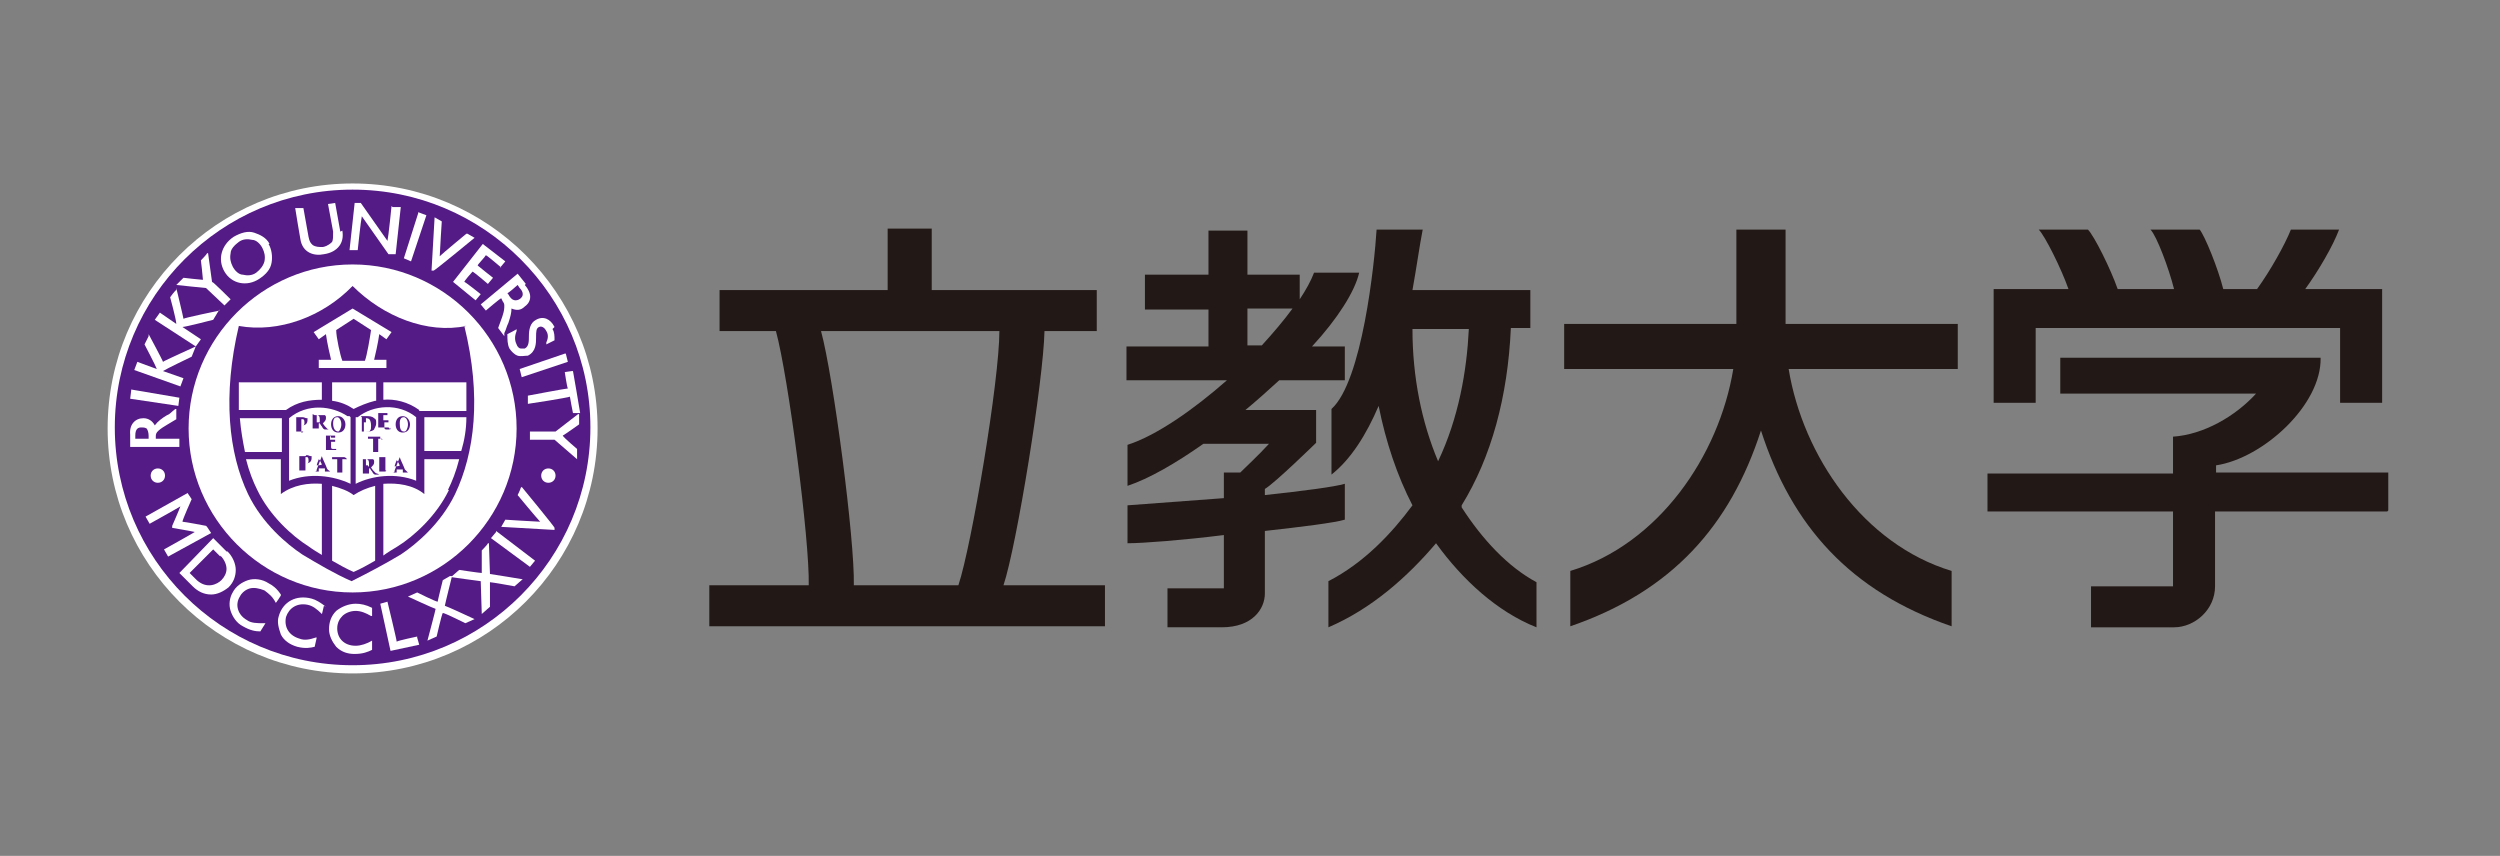 <?xml version="1.0" encoding="UTF-8"?>
<svg id="_レイヤー_1" data-name="レイヤー_1" xmlns="http://www.w3.org/2000/svg" version="1.1" viewBox="0 0 243.9 83.5">
  <rect x="0" y="0" width="243.9" height="83.5" fill="#808080" stroke="none"/>
  <!-- Generator: Adobe Illustrator 29.0.0, SVG Export Plug-In . SVG Version: 2.1.0 Build 186)  -->
  <defs>
    <style>
      .st0 {
        fill: #fff;
      }

      .st1 {
        fill: none;
      }

      .st2 {
        fill: #221815;
      }

      .st3 {
        fill: #541b86;
      }
    </style>
  </defs>
  <g>
    <path class="st0" d="M34.4,17.9c13.2,0,23.9,10.7,23.9,23.9s-10.7,23.9-23.9,23.9-23.9-10.7-23.9-23.9,10.7-23.9,23.9-23.9"/>
    <path class="st3" d="M34.4,18.5c12.8,0,23.2,10.4,23.2,23.2s-10.4,23.2-23.2,23.2-23.2-10.4-23.2-23.2,10.4-23.2,23.2-23.2M34.4,25.8c-8.8,0-16,7.2-16,16s7.2,16,16,16,16-7.2,16-16-7.2-16-16-16"/>
    <path class="st3" d="M45.5,31.8c-3.8.8-8.1-.9-11.1-3.9-2.9,3-7.2,4.6-11.1,3.9-1.6,6.8-1,12.4.9,16.4,1.4,2.9,3.8,4.9,5.3,5.9,1.5.9,3.2,1.9,4.8,2.6,1.6-.8,3.3-1.7,4.8-2.6,1.5-1,3.9-3,5.3-5.9,1.9-4,2.6-9.5.9-16.4M34.4,30.1l3.8,2.3-.5.7-.7-.5c-.1.8-.4,2.1-.5,2.5h1.2v.8h-6.6v-.8h1.2c-.1-.4-.4-1.7-.5-2.5l-.7.5-.5-.7,3.8-2.3ZM36.6,39.1c-.8.2-1.5.5-2.1.8-.6-.4-1.3-.7-2.1-.8v-1.8h4.3v1.8ZM40.6,40.8v6.1c-2-.8-4.3-.5-5.9.3v-6.5h.2c1.5-1.2,4-1.4,5.7,0M34.2,40.7v6.5c-1.7-.8-4-1.1-6-.3v-6.1c1.8-1.5,4.2-1.2,5.7-.2h.2ZM23.3,39.3c0-.6,0-1.3,0-2h8.1v1.7c-1.2,0-2.4.2-3.5,1h-4.6c0-.2,0-.5,0-.8M23.4,40.8h4.1v3.3h-3.6c-.2-1-.4-2.1-.5-3.3M31.5,54.2c-.5-.3-1-.6-1.4-.9-1.6-1-3.8-3-5-5.5-.4-.8-.8-1.8-1.1-3h3.4v3.4c1.2-.9,2.7-1.1,4-1v7ZM36.6,54.7c-.7.4-1.4.8-2.1,1.1-.7-.3-1.4-.7-2.1-1.1v-7.3c.8.2,1.6.5,2.1.9.6-.4,1.3-.7,2.1-.9v7.3ZM43.8,47.8c-1.2,2.5-3.4,4.5-5,5.5-.5.3-1,.6-1.4.9v-7c1.4-.1,2.9.1,4,1v-3.4h3.4c-.3,1.2-.7,2.2-1.1,3M45,44h-3.6v-3.3h4.1c0,1.2-.2,2.3-.5,3.3M40.9,40c-1.1-.8-2.4-1.1-3.5-1v-1.7h8.1c0,.7,0,1.4,0,2s0,.5,0,.8h-4.6Z"/>
    <path class="st3" d="M35.6,35.2c.2-.5.5-2.3.6-3l-1.7-1.1-1.7,1.1c0,.7.4,2.5.6,3h2.3Z"/>
    <path class="st3" d="M29.5,42.2s0,0,0,0,0,0,0,0,0,0-.1,0c0,0,0,0,0-.1,0,0,0-.2,0-.4v-.8s0,0,0,0c0,0,0,0,0,0,0,0,.1,0,.2,0,.1.1.1.2.1.3,0,.2,0,.3-.2.3s0,0,0,0,0,0,0,0c0,0,0,0,0,0,.3,0,.5-.2.5-.5s0-.2-.1-.2c-.1,0-.2-.1-.4-.1s-.2,0-.3,0-.2,0-.3,0,0,0,0,0,0,0,0,0,0,0,0,0c0,0,0,0,0,.1,0,0,0,.1,0,.4v.4c0,.2,0,.3,0,.4,0,0,0,.1,0,.1,0,0,0,0,0,0s0,0,0,0,0,0,0,0c0,0,.2,0,.3,0s.2,0,.4,0"/>
    <path class="st3" d="M29.8,44.5c-.1,0-.2,0-.3,0s-.2,0-.3,0,0,0,0,0,0,0,0,0,0,0,0,0c0,0,0,0,0,.1,0,0,0,.1,0,.4v.4c0,.2,0,.3,0,.4,0,0,0,.1,0,.1,0,0,0,0,0,0s0,0,0,0,0,0,0,0c0,0,.2,0,.3,0s.2,0,.4,0,0,0,0,0,0,0,0,0,0,0-.1,0c0,0,0,0,0-.1,0,0,0-.2,0-.4v-.8s0,0,0,0c0,0,0,0,0,0,0,0,.1,0,.2,0,.1.1.1.2.1.3,0,.2,0,.3-.2.3s0,0,0,0,0,0,0,0c0,0,0,0,0,0,.3,0,.5-.2.5-.5s0-.2-.1-.2c-.1,0-.2-.1-.4-.1"/>
    <path class="st3" d="M30.5,40.4s0,0,0,0c0,0,0,0,0,.1,0,0,0,.1,0,.4v.4c0,.2,0,.3,0,.4,0,0,0,.1,0,.1,0,0,0,0,0,0s0,0,0,0c0,0,0,0,0,0,0,0,.2,0,.3,0s.2,0,.3,0,0,0,0,0,0,0,0,0c0,0,0,0,0,0,0,0,0,0,0-.1,0,0,0-.2,0-.4h0s0,0,0,0h.1s0,0,0,0c0,0,.1.2.2.3.1.2.2.3.3.3,0,0,.1,0,.2,0h.2s0,0,0,0,0,0,0,0,0,0,0,0c0,0-.1,0-.2-.1-.1-.1-.3-.3-.4-.5.2-.2.3-.3.3-.5s0-.2-.1-.3c-.1,0-.3,0-.4,0s-.2,0-.3,0-.2,0-.3,0,0,0,0,0,0,0,0,0M30.9,40.5s0,0,0,0c0,0,0,0,0,0,.1,0,.3,0,.3.4s0,.3-.1.3c0,0,0,0-.1,0s0,0-.1,0c0,0,0,0,0,0v-.6Z"/>
    <path class="st3" d="M36.8,46.2s0,0,0,0c0,0-.1,0-.2-.1-.1-.1-.3-.3-.4-.5.2-.2.3-.3.3-.5s0-.2-.1-.3c-.1,0-.3,0-.4,0s-.2,0-.3,0-.2,0-.3,0,0,0,0,0,0,0,0,0,0,0,0,0c0,0,0,0,0,.1,0,0,0,.1,0,.4v.4c0,.2,0,.3,0,.4,0,0,0,.1,0,.1,0,0,0,0,0,0s0,0,0,0c0,0,0,0,0,0,0,0,.2,0,.3,0s.2,0,.3,0,0,0,0,0,0,0,0,0,0,0,0,0c0,0,0,0,0-.1,0,0,0-.2,0-.4h0s0,0,0,0h.1s0,0,0,0c0,0,.1.2.2.3.1.2.2.3.3.3,0,0,.1,0,.2,0h.2s0,0,0,0,0,0,0,0M35.9,45.4s0,0-.1,0,0,0-.1,0c0,0,0,0,0,0v-.6s0,0,0,0c0,0,0,0,0,0,.1,0,.3,0,.3.4s0,.3-.1.3"/>
    <path class="st3" d="M33,40.6c-.5,0-.7.4-.7.8s.2.8.7.8.7-.4.7-.8-.3-.8-.7-.8M33,42.1c-.3,0-.5-.3-.5-.8s.2-.6.4-.6c.2,0,.4.3.4.7s-.2.7-.3.7"/>
    <path class="st3" d="M39.3,40.6c-.5,0-.7.4-.7.8s.2.8.7.8.7-.4.7-.8-.3-.8-.7-.8M39.4,42.1c-.3,0-.4-.3-.4-.8s.2-.6.4-.6.4.3.4.7-.2.7-.3.7"/>
    <path class="st3" d="M35.3,40.7s0,0,0,0c0,0,0,0,0,.1,0,0,0,.1,0,.4v.4c0,.2,0,.3,0,.4,0,0,0,.1,0,.1,0,0,0,0,0,0s0,0,0,0,0,0,0,0c0,0,.2,0,.2,0,0,0,.2,0,.4,0,.3,0,.5-.1.6-.2,0-.1.2-.3.2-.6s0-.4-.2-.5c-.2-.2-.5-.2-.7-.2s-.2,0-.3,0-.2,0-.3,0,0,0,0,0,0,0,0,0M35.7,41.2v-.4s0,0,0,0c0,0,0,0,0,0,.1,0,.3,0,.4.2,0,0,.1.2.1.5s0,.4-.1.5c0,.1-.2.1-.4.1s-.2,0-.2,0c0,0,0-.1,0-.2,0,0,0-.2,0-.4v-.3Z"/>
    <path class="st3" d="M38.1,41.9s0-.2,0-.2,0,0,0,0,0,0,0,0c0,0,0,.1-.1.2,0,0-.2,0-.2,0-.2,0-.3,0-.3-.2,0,0,0-.2,0-.3v-.2s0,0,0,0c0,0,.3,0,.3,0,0,0,.1,0,.1,0,0,0,0,0,0,0,0,0,0,0,0,0s0,0,0,0,0,0,0-.1c0-.1,0-.1,0-.1s0,0,0,0,0,0,0,0c0,0,0,0-.1,0,0,0-.3,0-.4,0s0,0,0,0v-.5s0,0,0,0c0,0,.3,0,.3,0,.1,0,.1,0,.1,0,0,0,0,0,0,0s0,0,0,0,0,0,0,0c0,0,0-.1,0-.1,0,0,0-.1,0-.1s0,0,0,0,0,0,0,0c0,0,0,0,0,0,0,0-.5,0-.6,0s-.2,0-.3,0,0,0,0,0,0,0,0,0,0,0,0,0c0,0,0,0,0,.1,0,0,0,.1,0,.4v.4c0,.2,0,.3,0,.4,0,0,0,.1,0,.1,0,0,0,0,0,0s0,0,0,0c0,0,0,0,0,0,0,0,.2,0,.3,0,.1,0,.3,0,.6,0s.1,0,.1,0"/>
    <path class="st3" d="M32.3,42.7s.3,0,.3,0c.1,0,.1,0,.1,0,0,0,0,0,0,0s0,0,0,0,0,0,0,0c0,0,0-.1,0-.1,0,0,0-.1,0-.1s0,0,0,0,0,0,0,0c0,0,0,0,0,0,0,0-.5,0-.6,0s-.2,0-.3,0,0,0,0,0,0,0,0,0,0,0,0,0c0,0,0,0,0,.1,0,0,0,.1,0,.4v.4c0,.2,0,.3,0,.4,0,0,0,.1,0,.1,0,0,0,0,0,0s0,0,0,0c0,0,0,0,0,0,0,0,.2,0,.3,0,.1,0,.3,0,.6,0s.1,0,.1,0c0,0,0-.2,0-.2s0,0,0,0,0,0,0,0c0,0,0,.1,0,.1,0,0-.2,0-.2,0-.2,0-.3,0-.3-.2,0,0,0-.2,0-.3v-.2s0,0,0,0c0,0,.3,0,.3,0,0,0,.1,0,.1,0,0,0,0,0,0,0,0,0,0,0,0,0s0,0,0,0,0,0,0-.1c0-.1,0-.1,0-.1s0,0,0,0,0,0,0,0c0,0,0,0-.1,0,0,0-.3,0-.4,0s0,0,0,0v-.5s0,0,0,0"/>
    <path class="st3" d="M37.1,42.8s0,0,0,0,0,0,0,0c0,0,0-.2,0-.2s0,0,0,0,0,0-.2,0h-.8c0,0-.1,0-.2,0,0,0,0,0,0,0s0,0,0,0c0,0,0,.2,0,.2s0,0,0,0,0,0,0,0c0,0,0,0,0,0,0,0,0,0,.2,0h.3s0,.8,0,.8c0,.2,0,.3,0,.4,0,0,0,.1,0,.1,0,0,0,0,0,0s0,0,0,0c0,0,0,0,0,0,0,0,.2,0,.3,0s.2,0,.3,0,0,0,0,0,0,0,0,0,0,0-.1,0c0,0,0,0,0-.1,0,0,0-.2,0-.4v-.8h.2c.2,0,.2,0,.2.1h0Z"/>
    <path class="st3" d="M33.6,44.6s0,0-.2,0h-.8c0,0-.1,0-.2,0,0,0,0,0,0,0s0,0,0,0c0,0,0,.2,0,.2s0,0,0,0,0,0,0,0c0,0,0,0,0,0,0,0,0,0,.2,0h.3s0,.8,0,.8c0,.2,0,.3,0,.4,0,0,0,.1,0,.1,0,0,0,0,0,0s0,0,0,0c0,0,0,0,0,0,0,0,.2,0,.3,0s.2,0,.3,0,0,0,0,0,0,0,0,0,0,0-.1,0c0,0,0,0,0-.1,0,0,0-.2,0-.4v-.8h.2c.2,0,.2,0,.2.1h0c0,0,0,0,0,0s0,0,0,0c0,0,0-.2,0-.2s0,0,0,0"/>
    <path class="st3" d="M37.7,45.9s0,0-.1,0c0,0,0,0,0,0,0,0,0-.2,0-.4v-.4c0-.3,0-.4,0-.4,0,0,0-.1,0-.1,0,0,0,0,0,0s0,0,0,0,0,0,0,0c0,0-.2,0-.3,0s-.2,0-.3,0,0,0,0,0,0,0,0,0,0,0,0,0c0,0,0,0,0,.1,0,0,0,.1,0,.4v.4c0,.2,0,.4,0,.4,0,0,0,0,0,.1,0,0,0,0,0,0s0,0,0,0,0,0,0,0c0,0,.2,0,.3,0s.2,0,.3,0,0,0,0,0,0,0,0,0"/>
    <path class="st3" d="M32.1,45.9s0,0,0,0c0,0-.1,0-.2-.2-.1-.3-.5-1.1-.5-1.2,0,0,0,0,0,0s0,0,0,0l-.5,1.3c0,.1,0,.2-.2.2,0,0,0,0,0,0s0,0,0,0,0,0,0,0c.1,0,.2,0,.2,0,0,0,.2,0,.2,0s0,0,0,0,0,0,0,0h0c0,0,0,0,0,0s0,0,0-.1v-.2h.6v.3c.1,0,.1,0,.1,0,0,0,0,0,0,0s0,0,0,0c.2,0,.3,0,.4,0s0,0,0,0,0,0,0,0M31.2,44.9s0,0,0,0,0,0,0,0l.2.4h0c0,.1-.5.1-.5.1h0c0-.1.2-.6.2-.6Z"/>
    <path class="st3" d="M39.7,46s0,0,0,0c0,0,0,0-.2-.2-.1-.3-.5-1.1-.5-1.2,0,0,0,0,0,0s0,0,0,0l-.5,1.3c0,.1,0,.2-.2.2,0,0,0,0,0,0s0,0,0,0,0,0,0,0c.1,0,.2,0,.2,0,0,0,.1,0,.2,0s0,0,0,0,0,0,0,0h0c0,0,0,0,0,0s0,0,0-.1v-.2h.6v.3c.1,0,.1,0,.1,0,0,0,0,0,0,0s0,0,0,0c.2,0,.3,0,.4,0s0,0,0,0,0,0,0,0M38.8,45s0,0,0,0,0,0,0,0l.2.4h0c0,.1-.5.1-.5.1h0c0-.1.2-.6.2-.6Z"/>
    <path class="st0" d="M17.2,42.8s-1.8,0-2,0c0,0,0-.2,0-.2,0-.3,0-.5,1-1.1l1-.6v-1s-.1,0-.1,0h0c-.4.3-.5.5-.8.6h0c-.5.3-.9.6-1.2,1-.2-.4-.6-.7-1.1-.7-.8,0-1.4.6-1.3,1.6v1.2s4.8,0,4.8,0v-.8ZM13.2,42.5c0-.7.3-.8.6-.8.2,0,.3,0,.5.1.1.1.2.4.2.7,0,0,0,.2,0,.3-.1,0-1.1,0-1.3,0,0-.1,0-.3,0-.3h0Z"/>
    <polygon class="st0" points="12.8 38 12.8 38.1 12.7 38.9 17.4 39.6 17.5 38.8 12.8 38"/>
    <path class="st0" d="M19.1,33.8h0c0,0-3.1,1.4-3.2,1.5,0-.1-1.4-2.7-1.4-2.7v.2c0,0-.4.8-.4.8,0,0,1.1,2.1,1.2,2.4-.3-.1-1.9-.7-1.9-.7l-.3.8,4.5,1.6.3-.8s-1.7-.6-2-.7c.3-.2,2.8-1.4,2.8-1.4l.4-1Z"/>
    <path class="st0" d="M21.4,30.3s-3.4.7-3.5.8c0-.1-.7-3-.7-3v.2c-.1,0-.6.7-.6.7,0,0,.6,2.2.6,2.6-.3-.2-1.6-1.1-1.6-1.1l-.5.7,4,2.6.5-.7s-1.5-1-1.8-1.2c.3,0,3-.7,3-.7l.6-1Z"/>
    <path class="st0" d="M20.7,27.6c0,0-.4-2.9-.4-2.9h-.1c0,.1-.6.7-.6.7,0,0,.2,1.7.2,1.9-.2,0-1.9-.2-1.9-.2l-.7.7s2.8.3,2.9.3c0,0,1.8,1.7,1.8,1.7l.6-.6s-1.7-1.7-1.8-1.7"/>
    <path class="st0" d="M26.3,23.8c-.3-.6-.9-.9-1.5-1.1-.6-.2-1.3,0-2,.4-1.2.8-1.6,2.2-.9,3.4.7,1.2,2.2,1.5,3.4.7.6-.4,1.1-.9,1.2-1.6.1-.6,0-1.3-.3-1.8M25.8,25.5c-.1.4-.4.8-.8,1.1-.4.3-.9.3-1.3.2-.4,0-.8-.4-1-.8-.2-.4-.3-.8-.2-1.3,0-.4.4-.8.8-1.1.4-.3.9-.3,1.3-.2.4,0,.8.4,1,.8.2.4.3.8.2,1.3"/>
    <path class="st0" d="M33.2,22.6l-.5-2.8h0s-.7.1-.7.1l.5,2.7c0,.5,0,.8-.1,1-.1.1-.4.4-.9.5-.4,0-.7,0-1-.2-.2-.2-.3-.3-.4-.8l-.5-2.8h-.8c0,.1.5,3,.5,3,.2,1.4,1.4,1.7,2.3,1.5.7-.1,1.2-.4,1.5-.8.3-.4.4-.9.3-1.5"/>
    <path class="st0" d="M38.2,20.1s-.3,3-.4,3.4c-.2-.3-2.6-3.7-2.6-3.7h-.6c0,0,0,0,0,0l-.5,4.6h.8c0,0,.3-2.9.4-3.3.2.3,2.6,3.7,2.6,3.7h.7c0,0,.5-4.6.5-4.6h-.8Z"/>
    <polygon class="st0" points="40.8 20.7 40.8 20.8 39.4 25.2 40.1 25.5 41.6 21 40.8 20.7"/>
    <path class="st0" d="M45.5,22.8s-2.3,1.9-2.6,2.2c0-.3.2-3.4.2-3.4l-.7-.4h0c0,.1-.3,5.2-.3,5.2h.2c0,.1,4-3.2,4-3.2l-.7-.4Z"/>
    <path class="st0" d="M48.8,26.1l.5-.6-2.2-1.7h0c0,0-2.9,3.7-2.9,3.7l2.2,1.8.5-.6s-1.5-1.2-1.6-1.2c0-.1.7-.9.8-1,.1,0,1.5,1.2,1.5,1.2l.5-.6s-1.4-1.1-1.5-1.2c0-.1.7-.8.8-1,.1,0,1.5,1.2,1.5,1.2"/>
    <path class="st0" d="M51.3,27.7l-.8-1h0c0,0-3.6,3-3.6,3l.5.6s1.4-1.2,1.5-1.2c0,0,.1.2.1.2,0,.1.2.2.2.5s0,.5-.2,1.1l-.4,1.1.6.8v-.3c.2-.4.2-.6.4-1h0c.2-.6.3-1,.3-1.4s0,0,0,0c.5.2.9.2,1.3-.2.7-.5.7-1.3,0-2.1M50.5,27.8c0,0,.2.3.2.3.2.2.3.4.3.6s-.1.3-.2.4c-.1.1-.3.2-.5.2-.2,0-.4-.1-.6-.4,0,0-.1-.2-.2-.3.1,0,.9-.7,1-.8"/>
    <path class="st0" d="M54.1,31.9c-.4-.8-1.1-1.1-1.8-.7-.6.3-.7,1-.7,1.6,0,.5,0,1-.4,1.2-.1,0-.2,0-.4,0-.1,0-.3-.1-.4-.4-.2-.4-.2-.8,0-1.3v-.2c.1,0-.9.5-.9.5h0c0,.5,0,1,.2,1.4.2.3.5.6.8.7.3.1.7,0,1,0,.8-.4.8-1.2.8-1.8,0-.5,0-.9.3-1,.2-.1.5,0,.7.4.2.3.2.7,0,1.1v.2c0,0,.8-.4.8-.4h0c0-.4,0-.8-.2-1.1"/>
    <polygon class="st0" points="55.2 34.5 55.1 34.5 50.7 36 50.9 36.8 55.4 35.3 55.2 34.5"/>
    <path class="st0" d="M55.8,36.2h0s-.7.1-.7.1c0,0,.2,1.4.3,1.6-.2,0-3.9.7-3.9.7v.8c.1,0,3.9-.6,4.1-.7,0,.1.3,1.6.3,1.6h.7c0-.1-.7-4.1-.7-4.1Z"/>
    <path class="st0" d="M56.5,40.4h-.1c0,0-2.2,1.7-2.2,1.7,0,0-2.5,0-2.5,0v.8s2.4,0,2.4,0c0,0,2.2,1.9,2.2,1.9v-1s-1.3-1.1-1.4-1.3c.2-.1,1.6-1.1,1.6-1.1v-1Z"/>
    <path class="st0" d="M16.1,46.4c0,.4-.3.7-.7.7s-.7-.3-.7-.7.3-.7.7-.7.7.3.7.7"/>
    <path class="st0" d="M54.2,46.4c0,.4-.3.7-.7.7s-.7-.3-.7-.7.3-.7.7-.7.7.3.7.7"/>
    <path class="st0" d="M20.1,51.3s-2.1-.4-2.3-.4c0-.2.9-2.2.9-2.2l-.4-.6h0s-4.1,2.3-4.1,2.3l.4.7s2.7-1.5,3-1.7c-.1.3-.8,1.9-.8,1.9v.2c0,0,1.8.3,2.2.4-.3.2-3,1.7-3,1.7l.4.7,4.2-2.3-.4-.6Z"/>
    <path class="st0" d="M22.1,53.8l-1.3-1.3h0c0,0-3.3,3.4-3.3,3.4l1.3,1.3c.5.5,1.1.8,1.8.8.6,0,1.2-.3,1.7-.7.5-.5.7-1.1.7-1.7,0-.6-.3-1.3-.8-1.8M21.5,54.2c.4.4.6.9.6,1.3s-.2.8-.5,1.1c-.4.4-1.4.9-2.4,0,0,0-.5-.5-.7-.7.1-.1,2.2-2.2,2.3-2.3,0,0,.7.7.7.7"/>
    <path class="st0" d="M27.4,58c-.4-.6-.8-.9-1.2-1.1-.6-.4-1.4-.5-2-.3-.6.2-1.2.6-1.5,1.2-.3.5-.4,1.2-.2,1.8.2.6.6,1.2,1.2,1.5.7.4,1.2.5,1.7.5h0s.5-.8.5-.8h-.2c-.6,0-1.2,0-1.6-.3-.9-.5-1.2-1.5-.7-2.3.2-.4.6-.7,1-.8.4-.1.9,0,1.4.2.4.3.8.6,1.1,1.2h0c0,.1.5-.7.5-.7h0Z"/>
    <path class="st0" d="M31.8,59.2c-.5-.4-1-.7-1.4-.8-1.5-.4-2.8.3-3.2,1.7-.2.6,0,1.2.2,1.8.3.6.9,1,1.6,1.2.8.2,1.3.1,1.7,0h0s.2-.9.2-.9h-.1c-.6.2-1.1.3-1.6.1-1-.3-1.5-1.1-1.3-2.1.3-.9,1.1-1.4,2.1-1.2.5.1.9.4,1.4.9h0c0,.1.2-.8.2-.8h0Z"/>
    <path class="st0" d="M36.3,62.5c-.5.3-1.1.5-1.6.5-1.1,0-1.8-.7-1.8-1.7,0-.5.2-.9.5-1.2.3-.3.8-.5,1.3-.5.5,0,1,.2,1.5.5h.1c0,0,0-.8,0-.8h0c-.6-.3-1.1-.4-1.6-.4-.7,0-1.4.3-1.9.7-.5.5-.7,1.1-.7,1.8,0,.6.3,1.2.7,1.7.5.5,1.1.7,1.8.7.8,0,1.3-.2,1.7-.4h0s0-.9,0-.9h-.1Z"/>
    <path class="st0" d="M40.7,62.1s-1.9.4-2,.5c0-.2-.9-3.9-.9-3.9h0s-.7.2-.7.2l1,4.6,2.8-.6-.2-.7Z"/>
    <path class="st0" d="M43.4,59.1c0-.1.7-2.9.7-2.9h-.2c0,0-.7.4-.7.4,0,0-.5,2-.5,2.1-.2,0-2-.9-2-.9l-.9.4s2.6,1.2,2.7,1.2c0,.1-.8,3.1-.8,3.1l.9-.4s.5-2.2.6-2.3c.2,0,2.2,1,2.2,1l.9-.4s-2.8-1.3-2.9-1.3"/>
    <path class="st0" d="M50.9,56.5s-3-.5-3.1-.5c0-.1-.1-3-.1-3h-.1c0,.1-.6.7-.6.7,0,0,0,2,0,2.2-.2,0-2.2-.3-2.2-.3l-.8.7s2.8.4,2.9.4c0,.1.1,3.2.1,3.2l.8-.7s0-2.2,0-2.4c.2,0,2.4.4,2.4.4l.8-.7Z"/>
    <polygon class="st0" points="48.4 51.8 48.4 51.9 47.9 52.5 51.7 55.3 52.2 54.7 48.4 51.8"/>
    <path class="st0" d="M50.8,47.6h0c0,.1-.3.7-.3.7,0,0,1.9,2.3,2.2,2.6-.3,0-3.4-.2-3.4-.2l-.4.7,5.2.3v-.2c.1,0-3.2-4-3.2-4Z"/>
    <path class="st2" d="M97.9,57.1c1.3-3.9,3.9-20,4-24.8h5.1v-4h-16.1v-6h-4.3v6h-16.4v4h5.5c1.2,4.4,3.3,20.4,3.2,24.8h-9.7v4h38.6v-4h-10ZM80.1,32.3h17.4c0,4.8-2.7,20.9-4,24.8h-10.2c.1-4.4-2-20.4-3.2-24.8"/>
    <path class="st2" d="M123.4,47.7c.9-.5,5-4.5,5-4.5v-3.2h-6.9c1.1-.9,2.2-1.9,3.3-2.9h6.4v-3.3h-3.2c2.5-2.7,4.2-5.4,4.6-7.2h-4.4c-.3.8-.8,1.7-1.4,2.6v-2.4h-5.1v-4.3h-3.8v4.3h-6.2v3.4h6.2v3.6h-8v3.3h9.8c-3.3,2.9-6.9,5.4-9.7,6.3v4c2.1-.7,4.7-2.2,7.4-4.1h6.4c-.9,1-2.5,2.5-2.8,2.8h-1.6v2.5c-4.1.3-8,.6-9.4.7v3.7c1.5,0,5.4-.3,9.4-.8v5.2h-5.5v3.8h5.3c3,0,4.2-1.8,4.2-3.3v-6.1c3.6-.4,6.8-.8,7.8-1.1v-3.5c-1,.3-4.1.7-7.8,1.1v-.4ZM121.7,30.1h4.4c-.8,1.1-1.9,2.4-3,3.6h-1.4v-3.6Z"/>
    <path class="st2" d="M142.6,49.3c2.9-4.7,4.5-10.6,4.8-17.3h1.9v-3.7h-11.5c.4-2.2.7-4.4,1-5.9h-4.5c-.2,3.3-1.4,14.8-4.4,17.5v6.4c1.9-1.5,3.4-3.9,4.6-6.7.7,3.5,1.8,6.8,3.3,9.7-2,2.7-4.7,5.6-8.2,7.4v4.5c4.2-1.8,7.7-4.9,10.5-8.2,2.6,3.6,6,6.7,9.8,8.2v-4.4c-2.8-1.5-5.3-4.2-7.3-7.3M137.8,32.1h5.5c-.2,4.1-1,8.7-3,12.9-1.6-3.8-2.5-8.2-2.5-12.9"/>
    <path class="st2" d="M233,49.8v-3.7h-16.8v-.7c4.6-.7,10.3-5.9,10.2-10.5h0s-25.4,0-25.4,0v3.5h19.1c-2,2.2-5.1,4-8.1,4.2v3.6h-18.1v3.7h18.1v7.3h-8v4h8.1c2,0,4-1.7,4-4h0v-7.3h16.8Z"/>
    <path class="st2" d="M224.9,28.2c1.3-1.8,2.7-4.2,3.3-5.8h-4.7c-.6,1.5-2,4-3.3,5.8h-3.3c-.5-2-1.8-5.2-2.3-5.8h-4.8c.6.6,1.8,3.8,2.3,5.8h-5.5c-.7-2-2.3-5.2-2.9-5.8h-4.8c.6.6,2.2,3.8,2.9,5.8h-7.3v11.1h4.1v-7.3h29.7v7.3h4.1v-11.1h-7.4Z"/>
    <path class="st2" d="M171.8,42c-3,9.3-8.7,15.7-18.6,19.1v-5.4c8.6-2.6,14.5-11.2,15.9-19.7h-16.5v-4.4h16.8v-9.2h4.8v9.2h16.8v4.4h-16.5c1.4,8.5,7.3,17.1,15.9,19.7v5.4c-9.9-3.4-15.6-9.8-18.6-19.1"/>
  </g>
  <rect class="st1" x="-.1" width="243.9" height="83.5"/>
</svg>